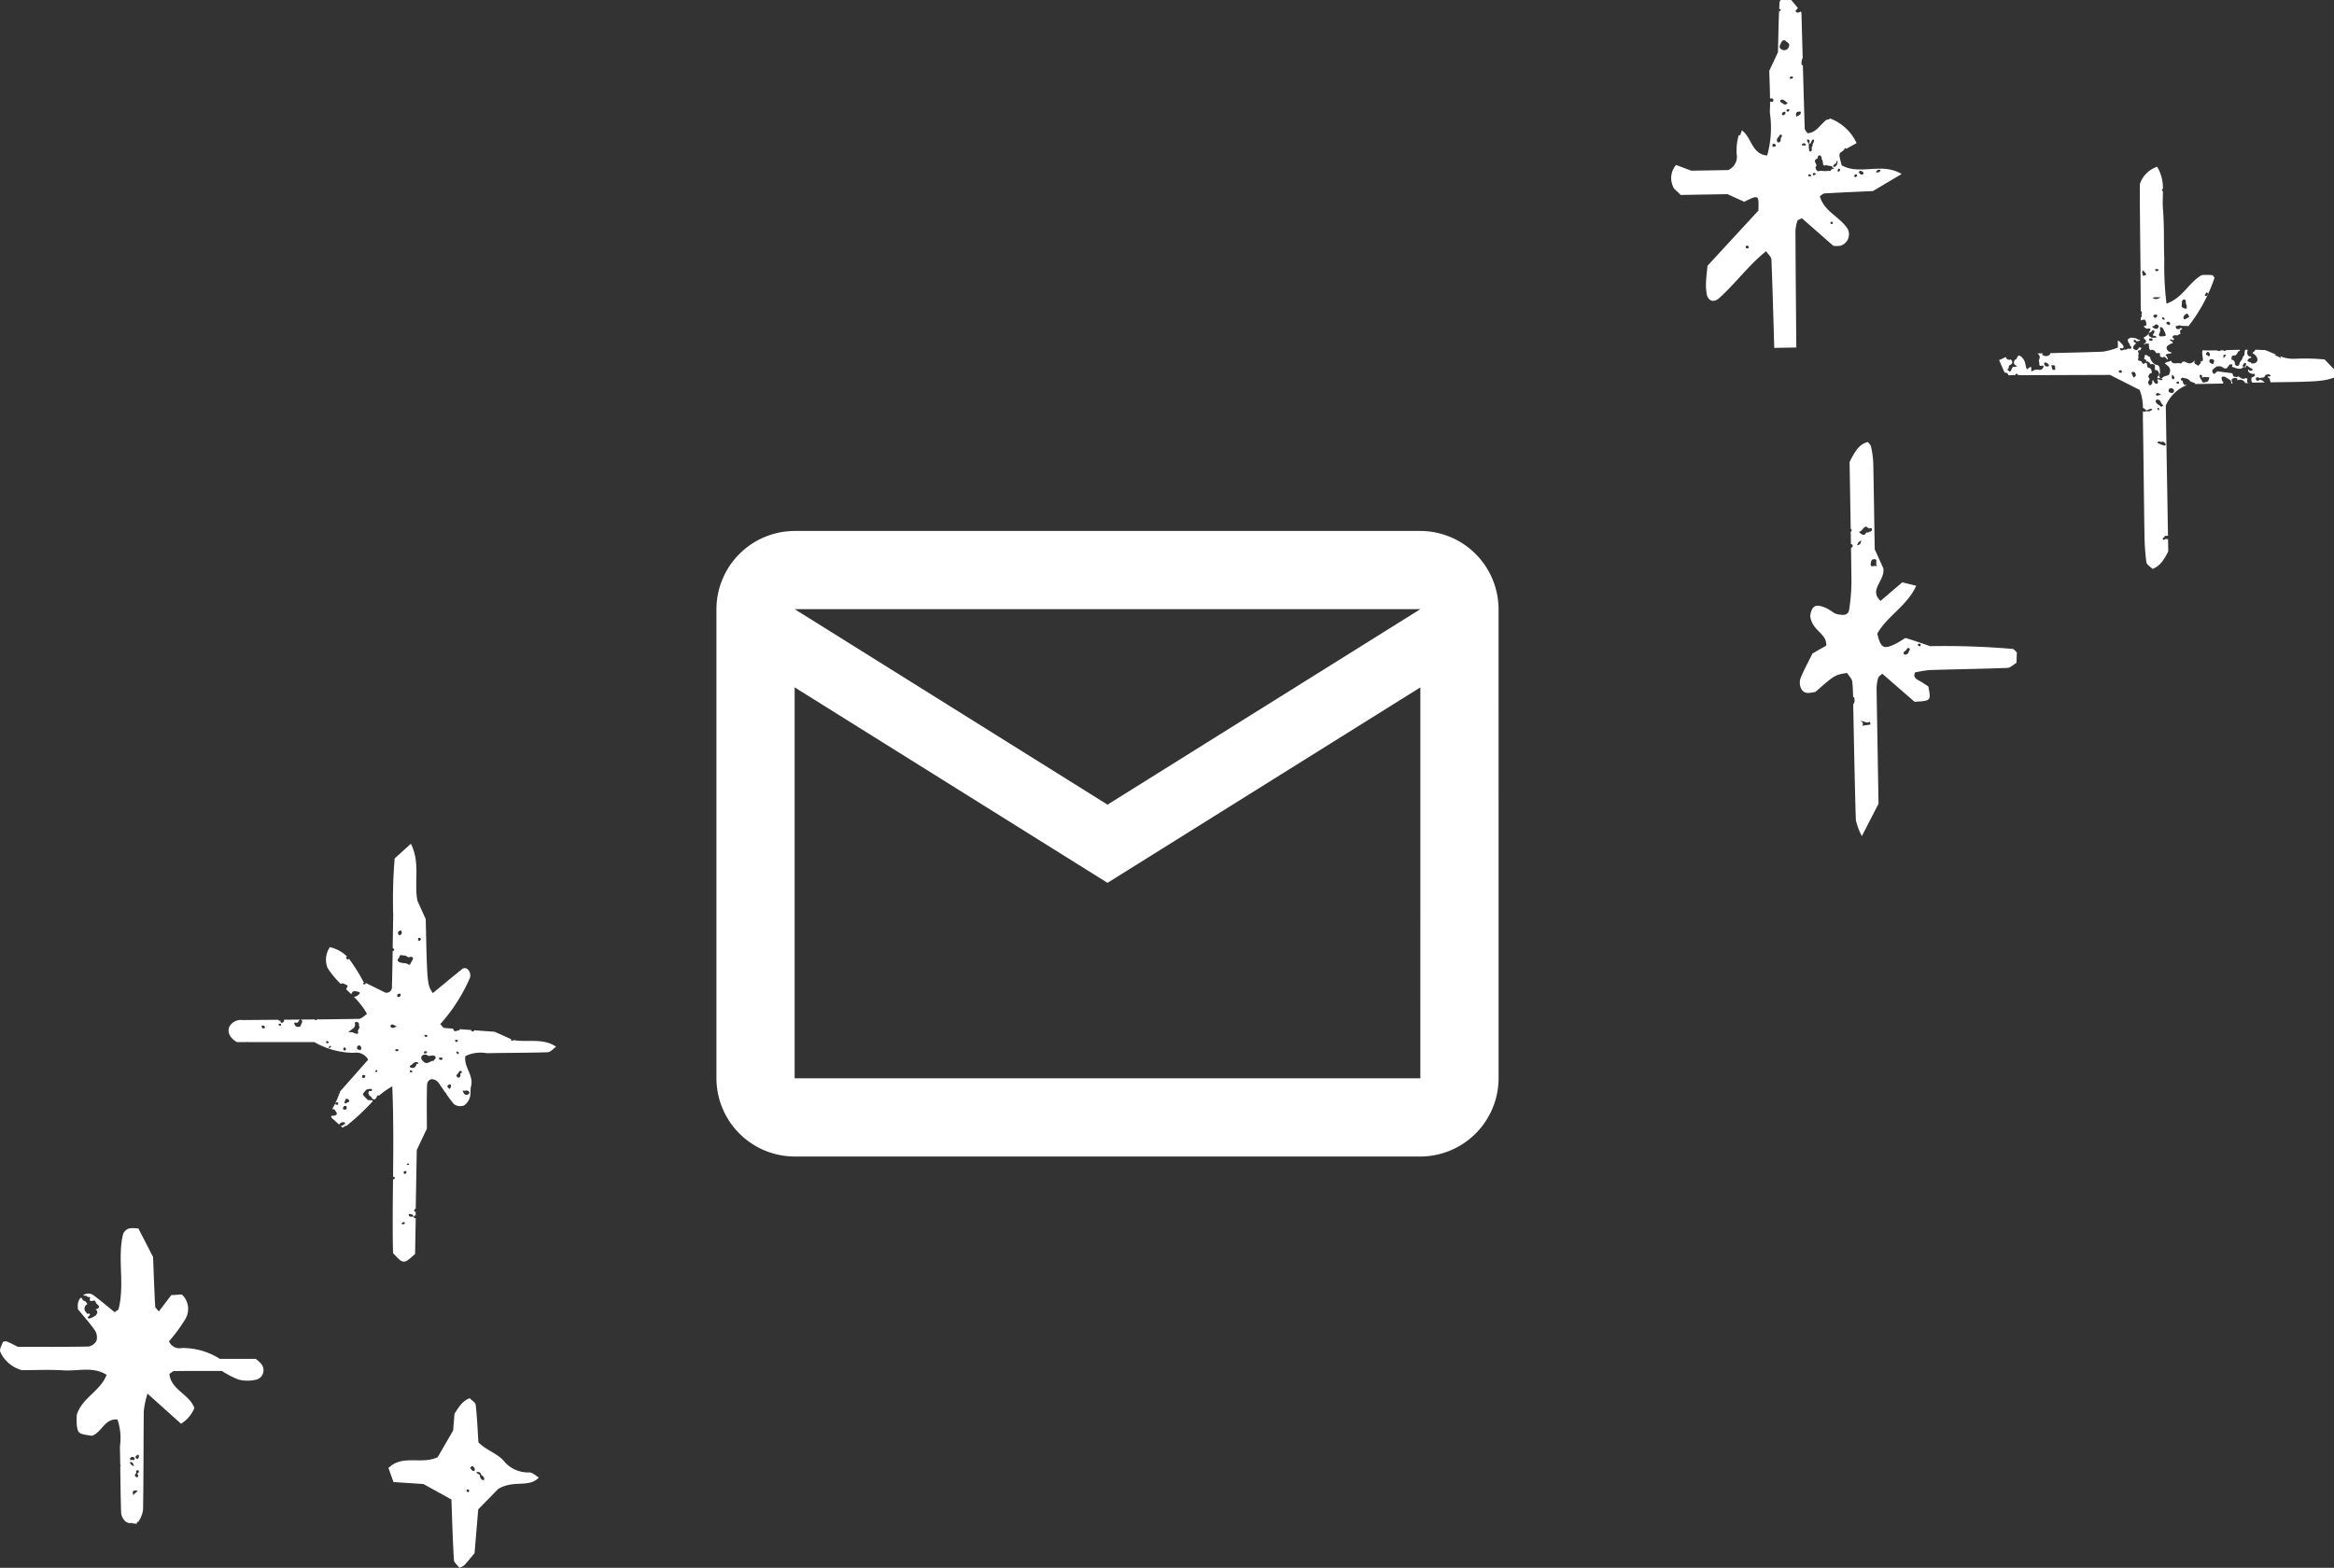 <svg xmlns="http://www.w3.org/2000/svg" width="126.943" height="85.294" viewBox="0 0 126.943 85.294">
  <rect x="0" y="0" width="126.943" height="85.294" fill="#333333" stroke="none"/>
  <g id="Email_Icon" data-name="Email Icon" transform="translate(-1064.034 -5597.02)">
    <path id="Icon_material-outline-email" data-name="Icon material-outline-email" d="M45.539,10.254A4.266,4.266,0,0,0,41.286,6H7.254A4.266,4.266,0,0,0,3,10.254V35.778a4.266,4.266,0,0,0,4.254,4.254H41.286a4.266,4.266,0,0,0,4.254-4.254Zm-4.254,0L24.27,20.889,7.254,10.254Zm0,25.524H7.254V14.508L24.27,25.143,41.286,14.508Z" transform="translate(1100 5619.907)" fill="#fff"/>
    <g id="Group_333" data-name="Group 333" transform="translate(841.316 4565.504)">
      <path id="Path_7279" data-name="Path 7279" d="M852.07,3.87c-.012.6-.02,1.2-.029,1.8a.218.218,0,0,1,.087.1.07.07,0,0,1-.089.062c-.01.648-.021,1.3-.039,1.945a.3.3,0,0,1-.351.326l-1.071-.528c0,.022-.029.049-.027.071l-.11,0c-.013-.069.018-.1.066-.1l-.051-.025a9.9,9.9,0,0,0-.793-1.265c-.065.074-.12.034-.145-.033s.009-.074.048-.078a1.924,1.924,0,0,0-.941-.519,1.2,1.2,0,0,0-.126,1.13,4.715,4.715,0,0,0,.726.877l0,0c.086-.091.186,0,.278.038.108.043.1.09.038.174a.182.182,0,0,0-.023.08c.091.087.182.174.272.262.039-.144.135-.207.327-.143.057.019.172.029.126.1a.417.417,0,0,1-.316.185,4.16,4.16,0,0,1,.719.929c-.155.1-.3.267-.448.269q-1.144.019-2.287.031c0,.024-.011.044-.047.041a.1.1,0,0,1-.072-.04l-1.67.016c.023.068.013.132-.127.175-.051-.024-.056-.069-.054-.117-.057.008-.095-.028-.136-.056l-1.918.015a.722.722,0,0,0-.736.372c-.1.273,0,.579.415.826h.52a.064.064,0,0,1,.023-.008.059.059,0,0,1,.036.008h3.631a4.409,4.409,0,0,0,2.157.586.724.724,0,0,1,.773.372l-1.544,1.748a.115.115,0,0,1,.007.015.108.108,0,0,1-.031.085,5.077,5.077,0,0,1-.384.836.544.544,0,0,0,.051.02c.065-.027.086.019.106.066.165.187.093.271-.127.28-.029,0-.058,0-.087.006a.818.818,0,0,0,.014.1l.42.376a.226.226,0,0,1,.339-.085.406.406,0,0,1-.253.162l.1.089a.2.2,0,0,1,.1-.054h0c.037-.053.069-.052.1-.036a12.924,12.924,0,0,0,1.447-1.355c-.063-.105-.252.006-.312-.1l-.054-.05-.113-.12c-.038-.05-.085-.1-.038-.166l.1-.114a.281.281,0,0,1,.271-.106c.05-.017.1,0,.1.049-.015.087-.085.071-.148.047l-.062.116.076.166a.123.123,0,0,1,.111.1c.061.078.115.1.163.09l.085-.076a.5.5,0,0,0,.029-.054c.01-.077.053-.114.124-.079a4.693,4.693,0,0,1,.722-.507c.072,1.678.059,3.314.043,4.922.043,0,.092,0,.09.059a.075.075,0,0,1-.086.08l-.006,0c-.014,1.354-.029,2.689,0,4.013.571.612.575.613,1.2.046l.035-1.962c-.047.057-.078,0-.111-.031l-.006.008s0-.009,0-.013-.021-.032-.033-.033c-.087,0-.194.038-.233-.084-.013-.041.033-.064.073-.059.107.013.193.051.193.176l0,0,0,.01,0-.011,0,0c.03-.038.039-.108.1-.094l.014.005q0-.1,0-.208a.114.114,0,0,1-.029,0c-.047,0-.06-.039-.048-.08a.126.126,0,0,1,.08-.088c.019-1.065.038-2.133.057-3.193L853.9,15.5c0-.767-.016-1.569.01-2.37.008-.242.185-.356.349-.309a.492.492,0,0,1,.252.153c.135.184.262.375.392.564a.052.052,0,0,1,.043.058v0a7.05,7.05,0,0,0,.431.574.59.59,0,0,0,.539.07.775.775,0,0,0,.323-.449c.062-.183.011-.4.062-.593.162-.6-.412-1.064-.305-1.645a1.893,1.893,0,0,1,1.171-.157c1.1-.026,2.2-.016,3.306-.053.153-.005.3-.192.457-.3-.713-.488-1.537-.226-2.327-.361a.094.094,0,0,1-.061.037c-.041.008-.065-.022-.066-.064a.233.233,0,0,1,0-.026l-.89-.4-1.123-.081v0a.057.057,0,0,1-.059.069c-.049,0-.09-.014-.093-.068a.037.037,0,0,1,0-.015l-.619-.046a.115.115,0,0,1-.04.067c-.107-.017-.256.145-.314-.064a.069.069,0,0,0-.022-.032l-.473-.038c-.064-.005-.12-.111-.216-.206a9.348,9.348,0,0,0,1.6-2.484.442.442,0,0,0-.156-.538.246.246,0,0,0-.233.009c-.543.435-1.077.881-1.615,1.325-.307-.47-.307-.47-.385-4.026L853.386,3.1c-.194-1.028.168-2.057-.354-3.1l-.883.8a26.342,26.342,0,0,0-.079,3.071m-7.15,6.093c-.025-.12.078-.052.124-.068l.065.11c-.075.037-.162.087-.189-.042m.963-.062-.064-.1.124-.016c.049.074.039.119-.06.117m1.216-.155c-.027.067-.059.131-.089.2-.184.049-.3,0-.326-.207.07-.039.174.049.224-.061.045-.044.05-.158.156-.1.07.039.062.107.036.17m1.4,1.1c-.036,0-.074,0-.083-.046s.016-.065.077-.069c.015.014.048.032.061.059.026.054-.025.052-.055.056m.105.258c-.029.009-.061-.007-.04-.043a.17.17,0,0,1,.078-.068c.034-.014.043.02.046.063a.408.408,0,0,1-.084.048m.82.141a.069.069,0,0,1-.069-.071c0-.049.012-.093.074-.092.045,0,.06.033.067.072s-.006.095-.072.091m.2-.982c.159-.193.427-.23.359-.489.011-.085.058-.108.134-.074a.133.133,0,0,1,.079.182c.115.131-.072.222-.045.341.009.054.034.116-.06.116-.141-.019-.251-.14-.467-.076m.607.949c-.056-.019-.143-.023-.133-.109.007-.059.038-.137.113-.135s.114.075.119.142-.021.128-.1.1m-1.16,2.989c-.057-.006-.12.009-.163-.046.034-.042.063-.1.124-.09s.041.086.039.137m.357.26c-.087,0-.115-.053-.072-.134s.1-.073.171-.053c.011.086.05.191-.1.187m.106-.354c-.061.024-.117.039-.112-.06a.5.5,0,0,0,.04-.1c.014-.077.063-.089.12-.063.038.017.088.054.095.089.022.108-.117.063-.143.133m.947-1.365c-.048.008-.093,0-.1-.064s.009-.1.067-.1a.362.362,0,0,1,.109.032c-.012.07-.02.12-.075.129m.723-.376c0,.022-.027.041-.046.066-.029-.017-.066-.027-.069-.042-.006-.044.033-.059.07-.069s.05.019.045.045m5,1.143c.034.057-.023.127-.092.145-.185.047-.211-.113-.279-.225.125.043.283-.066.371.08m-.435-1.136c.107.063-.035.1-.058.156a.136.136,0,0,1-.062.189c-.047.024-.088-.011-.116-.048-.058-.076,0-.115.054-.155.051-.063.075-.2.182-.141m-.122-1c-.02.056-.058.086-.084.067s-.046-.073-.068-.111c.021-.01.05-.035.062-.028a.553.553,0,0,1,.09.072m-.05-.638c-.08.054-.154.089-.167-.056.066-.011.134-.029.167.056m-.555,2.414c.038-.035.089-.081.142-.044s.017.1.013.151c-.021.044-.036.1-.1.065-.009-.06-.144-.086-.051-.172m-.459-1.526.161.026c.007.077-.015.132-.1.107-.064-.018-.126-.051-.056-.133M852.631,20.7c-.05.015-.095,0-.1-.053,0-.013.05-.042.081-.056s.071-.018.083.033-.023.065-.06.076m.077-2.739c-.042.009-.066-.019-.071-.063s.015-.092.074-.089c.036,0,.075.009.071-.019.013.137-.028.161-.074.171m.173-.487c-.033,0-.077.007-.07-.045,0-.015.035-.038.053-.038a.08.08,0,0,1,.059.038c.019.038-.02.036-.042.045m.173-5.037c-.044-.006-.085,0-.087-.049s.024-.072.064-.062a.123.123,0,0,1,.078.06c.025.066-.052.021-.055.051m.716-2.013c.02-.053.094-.014.144-.015a.1.1,0,0,1-.044.113c-.053-.015-.12-.045-.1-.1m.147.881c-.03.078-.077.128-.169.108-.039-.186.1-.1.169-.108m-.278.217a.281.281,0,0,1,.279-.017c.13.122.329-.088.447.092.031.067-.012.105-.054.145-.026.04-.043.094-.11.07-.171.053-.328.23-.521.012-.1-.109-.126-.188-.041-.3m-.208-6.4a.031.031,0,0,0,.043-.012c.055.025.132.042.076.128a.1.1,0,0,1-.088.04c-.094-.03-.027-.1-.031-.156m.01,6.8s0,.018,0,.026a.09.09,0,0,1-.019.02c-.081-.007-.112.038-.116.111a.215.215,0,0,1-.339.059c0-.078.062-.092.114-.117.1-.112.208-.19.363-.1m-1.009-7.193c.065-.013.089.023.093.073.007.078-.015.153-.1.17s-.088-.064-.1-.108c-.014-.073.048-.109.1-.135M852.4,6.187c.018-.23.189-.072.282-.111.116.006.2.172.338.066.171.052.171.072.006.337-.048.193-.148.062-.231.037-.105-.028-.213-.015-.322-.05-.2-.063-.206-.144-.073-.279m.02,1.971c.046,0,.063.026.054.07a.12.12,0,0,1-.133.109c-.052,0-.056-.046-.054-.077,0-.081.065-.1.133-.1m-.064,3.074a.1.1,0,0,1-.117.051c-.04-.011-.07-.048-.054-.08s.065-.03.1-.027.081,0,.073.056m-.092-1.3c-.159.083-.251.122-.336.029a.1.1,0,0,1,.014-.1c.112-.087.172.04.322.068" transform="translate(-607.965 1077.419)" fill="#fff"/>
      <path id="Path_7280" data-name="Path 7280" d="M925.828,290.825l.276.767,1.628.107,1.522.843c.041,1.11.07,2.2.135,3.289.009.147.2.283.3.424a.893.893,0,0,0,.266-.137c.2-.217.386-.451.557-.654l.2-2.385,1.084-1.11c.857-.518,1.662-.039,2.215-.622-.167-.1-.326-.263-.5-.279a1.717,1.717,0,0,1-1.339-.543c-.375-.493-1-.634-1.45-1.094-.042-.654-.07-1.347-.146-2.036-.015-.133-.216-.246-.327-.363-.423.152-.609.517-.827.843l-.075.914-.842,1.452c-.893.421-1.892-.172-2.675.584m5.031.364c.082.067.183.123.178.249a.058.058,0,0,1-.082.046c-.132-.05-.144-.173-.165-.289a.293.293,0,0,1-.186-.168c.112.029.242,0,.254.163m-.562-.4c.034-.027.051-.089.114-.052a.189.189,0,0,1,.109.218c-.131.089-.162-.039-.223-.1q-.06-.031,0-.062m-.159,1.2c.047,0,.086.028.08.08a.181.181,0,0,1-.032.069c-.085-.013-.107-.041-.108-.078s.016-.073.06-.071" transform="translate(-681.984 820.554)" fill="#fff"/>
      <path id="Path_7281" data-name="Path 7281" d="M725.988,206.749c.712,0,1.514-.038,2.311.011.771.047,1.583-.223,2.313.242-.327.88-1.326,1.237-1.622,2.174a4.08,4.08,0,0,0,0,.555c.061.466.1.486.825.588.535-.178.688-.955,1.388-.886a3.161,3.161,0,0,1,.133,1.471c.008.333.014.667.018,1a.1.1,0,0,1,.03.027c-.01.021-.019.044-.029.066.012.835.019,1.669.046,2.5a.728.728,0,0,0,.261.5.523.523,0,0,0,.255.078.059.059,0,0,1,.074-.01.3.3,0,0,1,.043.02c.074.006.153.011.235.024-.023-.037-.031-.074.031-.1l.042-.018a1.577,1.577,0,0,0,.252-.635c.01-.545.015-1.091.019-1.636l-.007-.008.007-.013c.008-1.247.007-2.494.022-3.741a5.256,5.256,0,0,1,.2-.934l1.827,1.64a1.834,1.834,0,0,0,.724-.853c-.277-.768-1.26-.978-1.36-1.855.094-.059.179-.156.264-.158.9-.011,1.795-.007,2.594-.007a4.867,4.867,0,0,0,.9.468,1.983,1.983,0,0,0,.881.023.532.532,0,0,0,.332-.9,1.687,1.687,0,0,0-.276-.248h-1.95a3.762,3.762,0,0,0-2.066-.591.614.614,0,0,1-.7-.364,8.818,8.818,0,0,0,.875-1.186,1.083,1.083,0,0,0-.172-1.361l-.579.034-.676.887c-.085-.113-.194-.19-.2-.273-.047-.895-.078-1.79-.113-2.689l-.8-1.551c-.328-.02-.634-.094-.827.289-.332,1.318.1,2.731-.25,4.092-.016.061-.122.1-.216.172-.378-.305-.755-.627-1.151-.923a.474.474,0,0,0-.566.01c.064.01.127.021.191.03.018.01.024.02.019.031l0,0a.16.16,0,0,1,.075.039c.112-.038.113.016.081.1-.007.123.073.115.155.1.086-.05.133,0,.174.067a.225.225,0,0,1,.007.048l.059.058.052.053c.1.086.057.147-.034.2-.039.022-.086.027-.127.046a.086.086,0,0,1,.087.039c.082.11.009.218-.075.306a.064.064,0,0,1-.041,0c-.022-.007-.028,0-.016.01a.031.031,0,0,1-.014.032c-.108.035-.2.133-.33.079-.027-.108.126-.108.109-.213-.028-.081-.175.039-.188-.093a.269.269,0,0,1,.058-.46l-.114-.152a.22.22,0,0,1-.169-.118.062.062,0,0,1-.011-.052.38.38,0,0,1-.084-.021.7.7,0,0,0-.143.311,1.825,1.825,0,0,0,0,.312c.31.38.645.752.929,1.16a.683.683,0,0,1,.082.553.594.594,0,0,1-.434.318c-1.3.025-2.592.014-3.849.014-.218-.109-.392-.209-.578-.282-.066-.026-.212-.009-.227.027-.071.172-.2.392-.144.533a1.806,1.806,0,0,0,1.161.989m6.222,4.671c.043-.033.122-.094.135-.059a.166.166,0,0,1-.077.231c-.061-.043-.116-.088-.058-.172m-.005.951c.007-.017.014-.034.02-.051-.022-.062-.017-.115.061-.121a.066.066,0,0,1,.08.059c0,.069-.033.1-.1.108l.065.119c-.023.055-.021.139-.124.075s-.05-.126,0-.19m.1.943-.252.236c-.05-.239-.022-.266.252-.236m-.254-1.838c.064.042.128.083.047.166l-.212-.005c-.015-.125.05-.168.164-.161m-.172.276c.135,0,.2.076.208.235-.105-.066-.2-.108-.212-.232Z" transform="translate(-502.096 899.31)" fill="#fff"/>
    </g>
    <g id="Group_334" data-name="Group 334" transform="matrix(-1, 0.017, -0.017, -1, 1357.503, 6771.87)">
      <path id="Path_7291" data-name="Path 7291" d="M68.079,771c0-.076,0-.151,0-.227a.081.081,0,0,1-.01-.021l.01-.005q.007-.94.019-1.879c-.048-.057-.1-.113-.026-.2-.007-.05-.06-.107.008-.147l.022-.01c0-.028,0-.057,0-.085a.451.451,0,0,1,.01-.091c-.235.1-.294.045-.313-.271.043-.01.108-.005.125-.032.047-.07-.043-.077-.073-.111-.072-.081-.177.009-.257-.047-.024-.09.065-.134.09-.2h0l0-.007a.482.482,0,0,0-.105.021c-.063.028-.1.172-.185.082-.071-.071.03-.144.066-.212a.1.1,0,0,1-.009-.046c-.044-.059-.2.02-.167-.134.1.043.217-.043.3.057l.039.012a.123.123,0,0,1,.059.152l0,0a.061.061,0,0,1,.008.031v0a.451.451,0,0,1,.282-.212.062.062,0,0,1-.02-.084h0c-.077-.029-.127-.076-.107-.167.028-.05.06-.092.114-.084a.141.141,0,0,1-.019-.059.333.333,0,0,1-.1.061l-.163-.024.022-.12-.028,0a.247.247,0,0,0-.05-.228c-.174.062-.263-.038-.333-.174-.125.026-.242.042-.184-.153-.062-.045-.123-.1-.208-.055-.113.041-.134-.137-.231-.136a.466.466,0,0,0,.126.243c-.092.093-.231.047-.341.107.057.065.144.054.2.107.122.15.1.268-.08.348a.255.255,0,0,1-.175.059c-.034.132.129.121.153.212-.076.028-.134-.013-.195-.044a.54.54,0,0,1-.053.082c.04.005.067.038.089.083a.376.376,0,0,1,0,.049c-.079.094-.18.055-.274.052-.015.011-.03.022-.044.034a.374.374,0,0,1-.068.035.275.275,0,0,1-.042.015c-.006.045.025.095.024.141a.18.18,0,0,1-.132.113c.028.029.061.053.087.083l0,.007c.023-.083.084-.1.166-.083l.057.007c.037.073.112.158-.053.168-.057.007-.115.063-.17,0-.137-.017-.285,0-.418-.031a8.839,8.839,0,0,0-1.466,2.609c.019.021.072.139.142.15a3.6,3.6,0,0,0,.548.01c.716-.386,1.048-1.225,1.946-1.52a17.009,17.009,0,0,1,.079,2.409c.019.9-.036,1.807.024,2.705.022.329-.006.666-.012,1,.036.02.068.048.034.126a.227.227,0,0,1-.035-.007,2.218,2.218,0,0,0,.292,1.221,1.5,1.5,0,0,0,.953-.918c.006-.326.019-.822.023-1.317q.013-1.718.022-3.435s0-.006,0-.009m-.5-3.783c.039.016.1,0,.1.067s-.059.064-.1.064-.1-.013-.092-.074.056-.057.1-.057m-3.043,2.58c-.21-.034-.072-.128-.035-.2.224.032-.013.143.035.2m.921-1.308.243-.137a.091.091,0,0,1,.077.125.244.244,0,0,1-.208.182c-.026,0-.074-.11-.112-.17m.407.616c-.031.109.033.316-.132.326-.137.009-.066-.179-.114-.271a.215.215,0,0,1,.016-.24c.106.031.261.074.23.184m.793-.873c-.1.036-.123-.047-.159-.107l.071-.073c.051.042.147.038.146.132,0,.016-.035.039-.058.047m.138-.562c.016-.074-.127-.2.071-.214.242-.016.253-.011.264.109l-.073.159.012.227c-.2.016-.187-.183-.274-.28m.11.809a.114.114,0,0,1-.1-.076c-.013-.04.018-.047.044-.047a.11.11,0,0,1,.1.074c0,.029-.008.055-.043.049m.371,2.613c-.067.054-.13.014-.214-.019.076-.051.122-.109.187-.047.016.016.033.061.027.065m-.267-1.508a.337.337,0,0,1,.435-.034c-.144.069-.258.011-.435.034m.2-1.013c.012-.055.042-.107.112-.1a.094.094,0,0,1,.093.088c-.01.066-.061.082-.12.082s-.1-.009-.086-.074m.149-.5c-.1.086-.167.014-.231-.058.055-.222.231-.14.314-.077.15.116-.106.054-.083.135m.549,2.987c-.006-.1-.332-.263.056-.288-.042.091.1.218-.056.288" transform="translate(89.208 391.751)" fill="#fff"/>
      <g id="Group_260" data-name="Group 260">
        <path id="Path_7282" data-name="Path 7282" d="M231.452,794.172c-.009-.016-.031-.037-.031-.058,0-.037.021-.074.065-.067a.048.048,0,0,1,.025.02c.044-.764.067-1.526.1-2.257l.487-.994c0-.45-.019-.97-.014-1.51a.147.147,0,0,1-.055,0h0c-.093.007-.142-.044-.12-.128.027-.1.11-.054.176-.04h0c0-.193.011-.389.024-.583a5.592,5.592,0,0,1,.184-2.35c.847.091.823,1.006,1.351,1.389.01-.01.017-.021.026-.031-.036-.048.1-.186.041-.222l.11-.009a2.929,2.929,0,0,0,.115-1.173.8.8,0,0,1,.491-.709h2l.828.324a1.087,1.087,0,0,0,.193-1.144c-.038-.165-.242-.293-.416-.489h-2.544l-.906-.43c-.8.38-.807.371-.761-.493l2.819-2.956c.043-.4.088-.7.1-1a2.687,2.687,0,0,0-.046-.6.456.456,0,0,0-.156-.248c-.129-.105-.316-.079-.5.077-.905.784-1.629,1.76-2.6,2.511-.114-.179-.277-.316-.281-.457-.038-1.6-.052-3.206-.072-4.809h-1.2c-.018,2.1-.034,4.209-.06,6.314a2.1,2.1,0,0,1-.116.573c-.016.051-.124.074-.245.14l-1.688-1.531a1.5,1.5,0,0,0-.394,0,.651.651,0,0,0-.4.907c.413.67,1.268.97,1.484,1.8-.086.053-.169.149-.257.152-.9.037-1.8.059-2.635.084l-1.574.9c1.063.674,2.254-.047,3.248.527.157.623.164.635-.06.774l-.036.021c0,.01-.005.02-.01.032a.16.16,0,0,1-.038.014c-.041.126-.083.1-.126.055-.184.1-.373.2-.559.3a2.587,2.587,0,0,0,1.425,1.366c.02-.04.079-.063.162-.059h.006c.361-.237.564-.7,1.063-.727.053.087.149.172.15.258q.025,1.717.042,3.437a.115.115,0,0,1,.071.059.712.712,0,0,1-.067.35q.013,1.233.026,2.469l.05.065c.028-.048.09-.062.163-.066.219.072.022.167-.005.218a.207.207,0,0,1-.019.028c.121.157.242.312.371.46a.458.458,0,0,0,.268.127.33.33,0,0,0,.358-.332c.007-.1.012-.207.018-.311a.07.07,0,0,1-.054.017m2.018-12.988a.079.079,0,0,1,.079.091.074.074,0,0,1-.1.057c-.029-.011-.071-.046-.07-.069a.089.089,0,0,1,.094-.079m-4.641,1.374a.088.088,0,0,1-.046-.06.057.057,0,0,1,.071-.062.065.065,0,0,1,.059.076c-.015.039-.043.064-.084.045m-2.688,2.753a.177.177,0,0,1,.255-.089c-.069.091-.127.17-.255.089m.989-.053c-.072-.038-.074-.116.008-.17a.225.225,0,0,1,.184.128c-.032.148-.141.068-.192.042m.281-.218c.061-.049.123-.148.179,0-.061.06-.123.147-.179,0m2.647.012c.061.129-.026.106-.1.1-.094-.162.052-.08.1-.1m-.279.044a.1.1,0,0,1,.052.112c-.065.016-.137.056-.163-.052l.111-.06m-1.435.312c-.025-.073.045-.1.086-.142.1.055.019.115,0,.173-.031-.01-.083-.013-.089-.031m.258.313-.057,0c-.008.051.025.114-.071.16.018-.1-.011-.2.071-.272.061-.051.123-.13.179,0l-.122.11m.967.288c-.032.085-.02.221-.181.16-.032-.07-.081-.138-.045-.222l-.018,0-.018,0a.135.135,0,0,1-.006-.107c-.027,0-.04-.024-.033-.06a.137.137,0,0,0-.083-.164.219.219,0,0,1-.035.022.255.255,0,0,1-.11-.01l-.268-.055-.007-.062c-.025-.01-.06-.013-.073-.031-.031-.044.017-.036.036-.038a.2.2,0,0,0,.144-.117l.177.006c.149-.041.3.042.452-.006.093-.029.148.076.171.169.021.056-.009.092-.049.124,0,.135.218.3-.055.395m.539,1.048c-.164-.009-.146-.106-.1-.214l-.05-.016c-.074.037-.068.126-.115.179-.084.095-.1.019-.11-.05l.051-.117c.066-.024-.007-.147.069-.165,0-.007,0-.014,0-.022.044-.077-.033-.183.06-.248l.083,0a1.108,1.108,0,0,1,.017.433c.07.008.048.1.1.12q0,.048,0,.1m.193-.211a.1.1,0,0,1-.122-.112h.216c0,.061-.023.108-.094.112m.238,1.73c-.04,0-.112.02-.115-.032-.009-.155.133-.169.249-.246.03.164.022.266-.133.278m.962.658c-.172.06-.244-.115-.372-.166.145-.2.249-.024.359.025.054.025.058.125.014.141m.474-2.389c-.094.017-.158-.012-.17-.115.115-.047.242-.113.17.115m-.458.339c.061-.08-.03-.234.132-.262a.071.071,0,0,1,.084.052c.062.145-.074.215-.126.315a.081.081,0,0,1-.115.043c-.045-.059-.007-.106.025-.148m-.129,1.2c.019.021.057.044.06.071.009.08-.059.107-.118.125a.054.054,0,0,1-.074-.055c.007-.07.054-.111.131-.141m-.276.208c.049-.014.1.013.089.068,0,.025-.05.045-.068.059-.056,0-.1-.015-.091-.057a.112.112,0,0,1,.07-.07m-.2,1.9c-.045.009-.1,0-.094-.064,0-.044.049-.042.089-.05s.094-.005.084.061c0,.022-.049.048-.079.054m.23,1.9c-.2-.1-.178-.236-.067-.389a.285.285,0,0,1,.429.065c.043.059-.054.251-.128.354a.141.141,0,0,1-.234-.031" transform="translate(-54.817 383.201)" fill="#fff"/>
        <path id="Path_7283" data-name="Path 7283" d="M178.412,538.968h0c-.047-.012-.05-.047-.047-.086s.022-.056.049-.058q0-.34,0-.68a.076.076,0,0,1-.08-.044c-.053-.083.033-.125.08-.175q0-.934.008-1.871a10.388,10.388,0,0,1,.15-1.474c.035-.233.23-.314.47-.262a1.084,1.084,0,0,1,.278.061c.176.095.33.232.51.316.57.266.767.124.864-.4-.057-.828-.895-.96-.845-1.648l.756-.413c.234-.455.482-.884.673-1.336a.763.763,0,0,0-.022-.563c-.164-.339-.487-.244-.778-.192-1.061.9-1.061.9-1.733,1-.1-.163-.263-.321-.278-.491-.023-.273-.028-.548-.029-.823-.083,0-.077-.112-.075-.223a.223.223,0,0,1,.075-.169c0-.1,0-.191,0-.286-.009-2-.007-4.009-.036-6.014a3.374,3.374,0,0,0-.313-.881L177.154,524c0,2.063,0,4.167,0,6.272a2.169,2.169,0,0,1-.1.577c-.02.07-.117.119-.223.22l-1.728-1.556c-.9.032-.905.038-.766.821.164.107.321.226.493.319.223.121.312.238.221.451a5.82,5.82,0,0,1-.816.12c-1.4.021-2.8.014-4.205.044-.171,0-.338.173-.507.266q-.015.286-.03.571c.075.066.142.174.227.192a43.89,43.89,0,0,0,4.493.226c.17.064.355.137.542.2.273.1.547.19.777.27.235-.134.4-.247.584-.329.628-.285.776-.191.949.587-.56.96-1.644,1.475-2.162,2.569l.755.2,1.2-.991c.644.639-.266,1.06-.184,1.769l.451,1.044c0,1.5-.005,3.106,0,4.71a5.218,5.218,0,0,0,.107.883c.016.09.108.166.165.248.418-.093.662-.385,1.015-1.071,0-1.206,0-2.427,0-3.654m-3.676-6.312c-.059-.059-.007-.091.025-.13a.141.141,0,0,1,.114.116c-.044.021-.083.07-.139.014m.8-.34c-.065.042-.091.187-.184.128-.113-.071.035-.159.033-.246.076-.1.16-.145.273-.054,0,.089-.056.13-.121.172m2.422-4.049c-.035.1-.067.195.113.257-.2.02-.312-.144-.481-.059-.073.037-.061-.084-.071-.141l.439-.056m-.783,9.046c-.2.006-.105-.149-.125-.24.054-.035-.112-.19.05-.128.079.03.286-.11.254.124-.014.1-.026.239-.179.244m.4,1.78-.17-.107c-.056.014-.141.045-.147-.032a.119.119,0,0,1,.146-.138c.046-.052.111-.043.17-.05.11-.222.232-.086.349-.008.016.011.018.044.027.067-.171.025-.209.235-.374.269m.266-.757c.05-.131.045-.236.242-.249-.06.108-.074.205-.242.249" transform="translate(-5.134 610.048)" fill="#fff"/>
        <path id="Path_7292" data-name="Path 7292" d="M16.419,669.748a.229.229,0,0,1-.1-.281c.014-.043.026-.086.039-.129-.079-.069.077-.331-.2-.243-.038.012-.056-.037-.046-.079a.2.2,0,0,1,.231-.156.481.481,0,0,0,.408-.082c.07.063-.08.421.209.145.037-.035.08.019.091.07l.052.26a.645.645,0,0,0,.29.4c.172.027.114-.217.26-.22.1-.153.079-.277-.125-.344a.343.343,0,0,1,.241-.036l.106-.186c.067-.164.118-.009.175.009.018.012.024.025.019.038s-.011.02-.017.02c-.1.04-.012.178-.117.213-.162.07-.176.17-.062.3.177-.033.243.034.269.145.118-.053.24-.113.373-.162l-.289-.694a.163.163,0,0,1-.124-.019c-.056-.041-.08-.081-.076-.121l-.371-.005,0,.019a.084.084,0,0,1-.111.05.053.053,0,0,1-.042-.071l-5.005-.069-1.594-.842a2.593,2.593,0,0,1-.163-.984.277.277,0,0,1-.087-.045.679.679,0,0,1-.077-.074c-.116-.051-.21.132-.35.029a.319.319,0,0,1,.352-.079.1.1,0,0,1,.147-.019l.017.01c0-.133.008-.265.008-.4,0-2.1.02-4.21.021-6.315a12.386,12.386,0,0,0-.077-1.5c-.017-.138-.216-.253-.327-.374-.422.151-.629.494-.873.932v.677a.268.268,0,0,1,.128.017c.042-.037.1-.082.142-.032.076.1-.117.1-.088.194l-.167,0-.015.014V666.8a2.106,2.106,0,0,1-1.193,1.108.427.427,0,0,1,.151,0c.082.056.088.146.107.232.043.007.1.006.093.068a.1.1,0,0,1-.109.092c-.15-.041-.316-.052-.406-.209l-.257-.1,0-.046-1.528,0c0,.023,0,.047-.007.074l.059.078a.09.09,0,0,1,.01.046c.057.169-.016.207-.167.167l-.171-.108-.1-.063a.192.192,0,0,1-.057-.193H5.838c.016.081.1.158.017.247l0-.005a.242.242,0,0,1-.263.02c-.033-.03,0-.069,0-.1h0l-.012.007a.205.205,0,0,1-.073.013.308.308,0,0,1-.334-.135.193.193,0,0,1-.01-.041H4.965c.05.021.1.04.087.12-.024.039-.007.092-.026.133a.075.075,0,0,1,.083.025.23.23,0,0,1,.3.022c.047.02.085.063.138.069a.24.24,0,0,0,.037-.03.114.114,0,0,1,.114.018c.148-.016.1.127.153.188l.742.109c.123.068.217-.272.325-.042.072.153-.118.224-.217.314l-.117.008-.026.006-.027,0a.578.578,0,0,1-.223-.1c0-.009-.005-.016-.008-.023H6.157a.087.087,0,0,1-.022.011,1.2,1.2,0,0,1-.162.194c-.028.024-.1,0-.148,0l.033-.126c-.18-.053-.354-.167-.549-.086l-.007.014a.154.154,0,0,1-.2.019c.005.056,0,.107-.079.1l-.123-.1-.109-.061-.043-.01c-.02-.135.068-.115.15-.105a.063.063,0,0,1,.035.058.22.22,0,0,1,.058.01c-.013-.039,0-.088-.024-.123l-.06-.059a.437.437,0,0,0-.275-.062c-.059-.169.128-.137.177-.217.014-.135.019-.185-.05-.258l-.583,0H4.093a.693.693,0,0,0,.259.162c.063-.064.132-.1.205-.02a.1.1,0,0,1,.005.1c-.067.1-.14.013-.21,0l-.061.016c-.088.012-.2-.012-.222.117l-.007-.007c-.059.078-.144.069-.226.061a.09.09,0,0,1-.061-.047.085.085,0,0,1,.022-.063c.362.03-.149-.157.042-.167a.209.209,0,0,1-.062-.15c-2.887-.015-2.925,0-3.776.31l.815.882a11.319,11.319,0,0,0,1.539.068,1.913,1.913,0,0,1,.883.152.484.484,0,0,1-.068-.128.9.9,0,0,0,.367.176.475.475,0,0,1-.107.032c.205.09.406.188.614.263.179.014.358.023.537.029,0-.057.048-.091.105-.121l.045-.059a.554.554,0,0,1-.256-.285c-.045-.209.114-.3.324-.274a.057.057,0,0,1,.018.045s0,0,0,.007c.072.026.154.031.2.11-.053.063-.092.148-.2.13l-.01.083.113.013c.133.106.1.232.066.359h.127c.089-.1-.01-.286.137-.361a.574.574,0,0,1,.165-.293l.071-.2c.123-.036.206,0,.212.137s.082.157.167.2a.041.041,0,0,1,0,.067c.024.132-.055.159-.168.153-.092-.006-.1.1-.161.127,0,.072-.041.1-.1.1.019.015-.06.065-.014.075.243,0,.485-.005.728-.008,0,0,0,0,0,0l.1-.053.062.048.148,0a.177.177,0,0,1,.044-.034.206.206,0,0,1,.155.036c.261,0,.522,0,.783.017.065-.192-.037-.391,0-.584.043,0,.1.025.106-.048.009-.106.111-.144.156-.223.03.119.323.083.134.35.179-.2.328-.244.514-.13a.175.175,0,0,0,.271-.074c.167.108.436-.1.549.176.1-.078.252-.036.335-.153-.3-.209-.343-.333-.21-.619.1-.057.232-.04.331-.133.073-.069.172-.045.2.078.007.084-.084.151-.045.241,0,.176-.015.358.233.381a.747.747,0,0,1,.148.123.553.553,0,0,1,.144.3l.009.01c.067,0,.113.073.173.1a.28.28,0,0,0,.028,0c.026,0,.052,0,.078,0a.216.216,0,0,1,0-.082,1.558,1.558,0,0,0,.034-.159c-.078.02-.134.005-.108-.128l-.009.01a.117.117,0,0,1-.1,0,.157.157,0,0,1-.031-.038c-.061-.017-.083-.048-.062-.093h0a.211.211,0,0,0-.125-.008c-.084,0-.144-.029-.152-.123a.679.679,0,0,0,0-.206.171.171,0,0,1-.189-.11l.008-.03-.008,0a.131.131,0,0,1-.032-.069c0-.082.092-.116.1-.194,0-.014,0-.028,0-.042-.1,0-.2.026-.284-.059.1-.124.188.026.282,0q0-.025.008-.049c-.04-.071-.051-.18.019-.19.1-.014.173.073.192.184l.066,0c-.007-.093-.013-.184.082-.245.035-.022.062-.034.09.007.056.083.083.165,0,.248a.048.048,0,0,1-.02.042c-.035.082.124.14.028.229a.153.153,0,0,1-.163.119c.007.13.016.255.177.3.139.036.007.221.137.267l.052-.017c.091-.076.138-.03.169.061.022.052.069.055.115.063.1.029.1.029.054.218.055.076-.035.151,0,.227a.089.089,0,0,1,.008.12.094.094,0,0,1-.1,0,.372.372,0,0,1-.047.086l-.027.033a.113.113,0,0,0,.054.043l.084,0v0c.052-.111.117-.19.249-.1l.058.044c.033.107-.029.172-.1.231l-.054.084-.015.024,0,0c0-.009.007-.019.01-.029.051.035.164.024.127.128-.027.077-.087.018-.132,0a.124.124,0,0,1,0-.047c-.082.017-.185,0-.216.092h.011a.252.252,0,0,1,.206.076l.278.045.113-.049a.018.018,0,0,1,.029-.005h0c.112-.159-.083-.255-.081-.392a.11.11,0,0,1-.051-.159l.2,0a.12.12,0,0,1,.087-.053c.094.077.289-.175.322.1-.09-.011-.206-.077-.208.1h0c.03.014.056.03.039.07l.117.112c.026.074.1.094.156.127V670a3.662,3.662,0,0,1,.826-.21c.95-.019,1.9-.023,2.849-.031l.047-.095a.324.324,0,0,1,.416.033.2.2,0,0,1-.076.059l.335,0-.011,0M5.188,669.04c-.04,0-.088.011-.1-.047.017-.139.076-.2.21-.111v0h0l-.108.158m1.122.45c-.04.005-.08.065-.12.01s.071-.069.058-.126l.062-.047v.163M6.89,669c.1.067.269.092.155.277-.267.028-.252-.1-.155-.277m.345.624c-.1.151-.126-.01-.186-.023,0-.06-.018-.124.051-.161a.041.041,0,0,0,.043.01c-.007.076.186.031.092.174m.317-1.186c-.1-.018-.039-.107-.066-.159-.121.086-.25,0-.391.032.038-.127.041-.253.2-.271.085-.01.192-.069.21.086h0a.886.886,0,0,1,.091.138.525.525,0,0,1,.031.155.123.123,0,0,1-.072.02m1.26-.345c-.035,0-.073-.016-.067-.065a.059.059,0,0,1,.075-.054c.029.007.052.037.07.051-.007.067-.043.072-.078.068m.3.387c-.081-.089-.16-.14-.091-.234.012-.016.06-.029.069-.02.07.066.051.145.022.254m.18-.771c-.076.033-.151.054-.219-.018v0c-.092-.093-.031-.158.041-.221.222.049.249.084.179.238m.282-2.934c-.085-.126-.038-.171.094-.131a2.875,2.875,0,0,1,.32.141c-.077.135-.174.022-.253.047s-.111-.025-.16-.056m.375,1.86c0,.012-.021.048-.036.05-.043,0-.059-.034-.062-.069,0-.019.016-.04.033-.078a.509.509,0,0,1,.065.1m.041.824c-.081.053-.152.019-.271-.088.132.044.183-.072.272-.007a.058.058,0,0,1,0,.094m-.06-.328c-.189,0-.163-.226-.291-.3-.033-.02.035-.07.1-.1.082.108.247.139.294.291.019.063-.052.112-.1.112m1.311,1.526c-.1,0-.144-.06-.154-.159s.071-.1.114-.159a2.206,2.206,0,0,1,.11.23c.017.048-.005.09-.071.088m.665.107c-.021-.019-.062-.039-.068-.067-.013-.06.042-.078.085-.076s.078.031.083.055c.013.059-.042.069-.1.088m3.557.2c0-.051-.013-.131.062-.13.167,0,.074.175.174.251-.126.006-.239.043-.235-.121m.507.284c-.07-.035-.154-.071-.166-.16-.008-.061.053-.06.1-.059.1,0,.14.068.159.159-.01.045-.04.085-.091.06" transform="translate(146.539 488.637)" fill="#fff"/>
      </g>
    </g>
  </g>
</svg>
